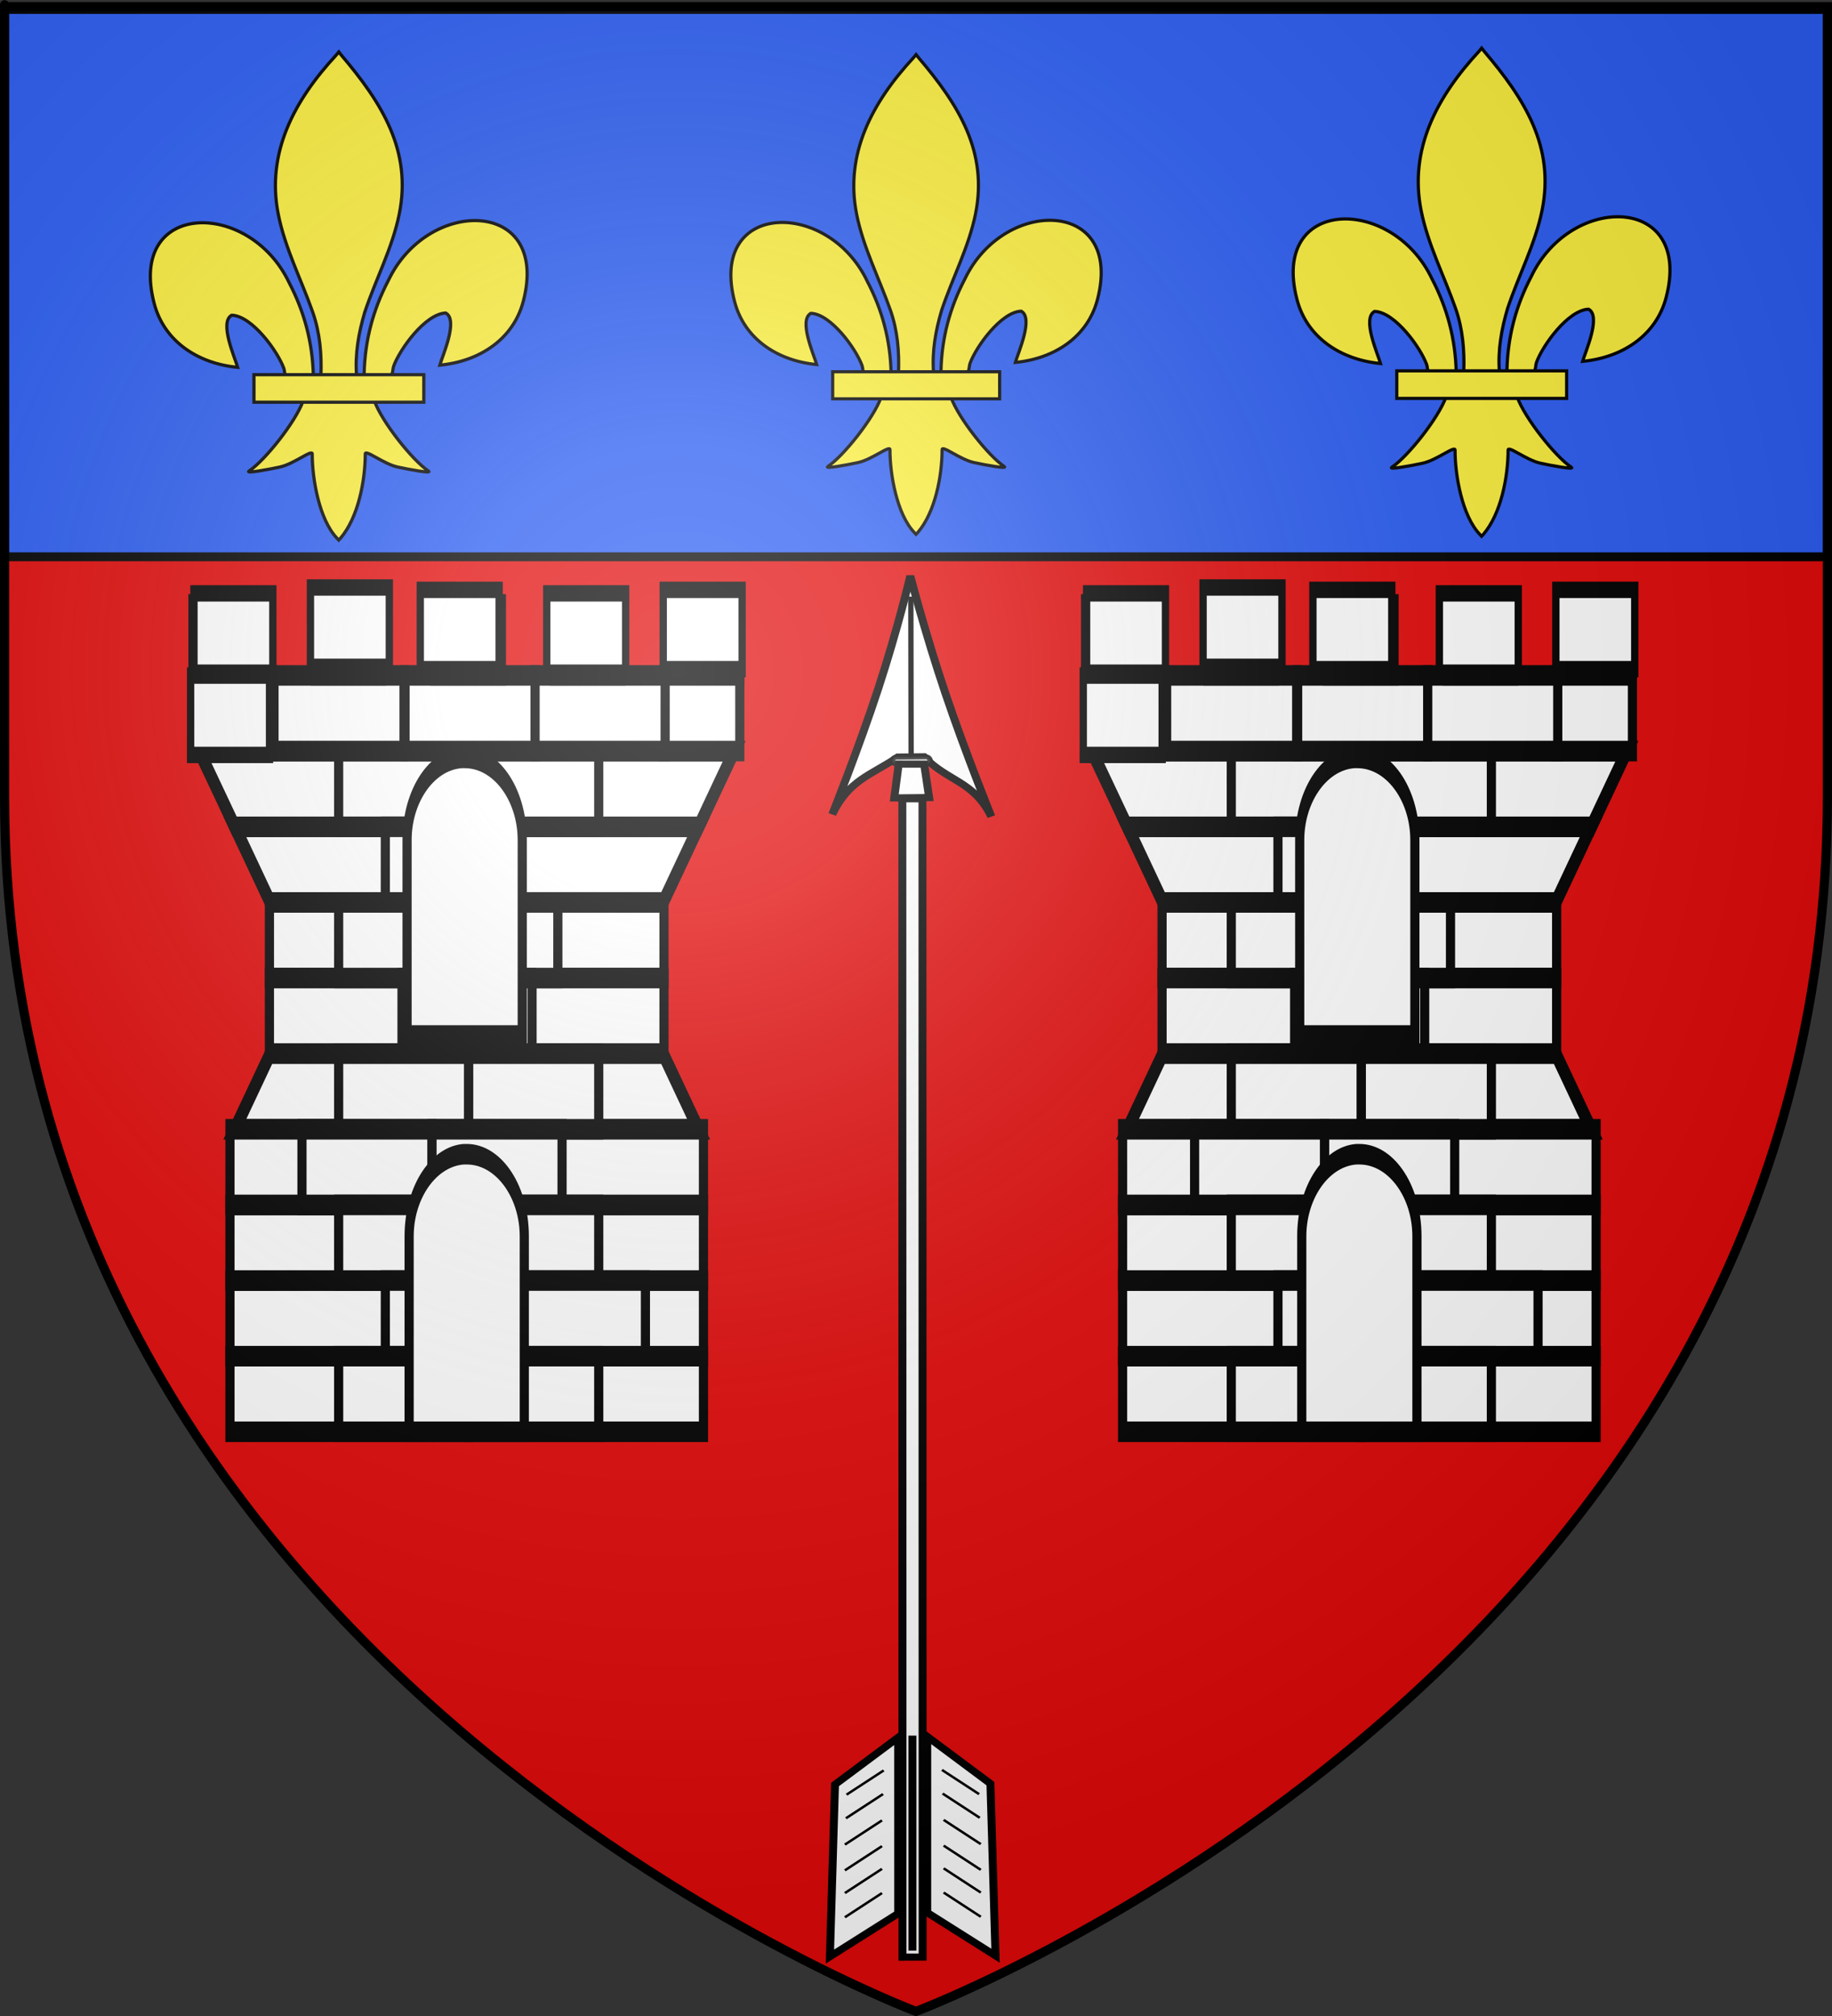 <?xml version="1.0" encoding="UTF-8" standalone="no"?>
<svg
   xmlns:dc="http://purl.org/dc/elements/1.1/"
   xmlns:cc="http://web.resource.org/cc/"
   xmlns:rdf="http://www.w3.org/1999/02/22-rdf-syntax-ns#"
   xmlns:svg="http://www.w3.org/2000/svg"
   xmlns="http://www.w3.org/2000/svg"
   xmlns:xlink="http://www.w3.org/1999/xlink"
   xmlns:sodipodi="http://sodipodi.sourceforge.net/DTD/sodipodi-0.dtd"
   xmlns:inkscape="http://www.inkscape.org/namespaces/inkscape"
   height="660"
   width="600"
   version="1.0"
   id="svg2"
   sodipodi:version="0.32"
   inkscape:version="0.45.1"
   sodipodi:docname="Blason ville fr La Flêche (Sarthe).svg"
   sodipodi:docbase="L:\Héraldique\Réalisations Perso\à charger"
   inkscape:export-filename="/Users/olivier/Desktop/Blason Rouge/Blason_Vide_3D.png"
   inkscape:export-xdpi="144"
   inkscape:export-ydpi="144"
   inkscape:output_extension="org.inkscape.output.svg.inkscape">
  <rect width="100%" height="100%" fill="#333333" stroke="none"/>
  <sodipodi:namedview
     inkscape:window-height="578"
     inkscape:window-width="800"
     inkscape:pageshadow="2"
     inkscape:pageopacity="0.0"
     guidetolerance="10.0"
     gridtolerance="10.0"
     objecttolerance="10.0"
     borderopacity="1.0"
     bordercolor="#666666"
     pagecolor="#ffffff"
     id="base"
     showgrid="false"
     height="660px"
     inkscape:zoom="0.57878788"
     inkscape:cx="300"
     inkscape:cy="295.31794"
     inkscape:window-x="0"
     inkscape:window-y="0"
     inkscape:current-layer="g17383" />
  <desc
     id="desc4">Flag of Canton of Valais (Wallis)</desc>
  <defs
     id="defs6">
    <linearGradient
       id="linearGradient2893">
      <stop
         style="stop-color:white;stop-opacity:0.314;"
         offset="0"
         id="stop2895" />
      <stop
         id="stop2897"
         offset="0.19"
         style="stop-color:white;stop-opacity:0.251;" />
      <stop
         style="stop-color:#6b6b6b;stop-opacity:0.125;"
         offset="0.6"
         id="stop2901" />
      <stop
         style="stop-color:black;stop-opacity:0.125;"
         offset="1"
         id="stop2899" />
    </linearGradient>
    <linearGradient
       id="linearGradient2885">
      <stop
         id="stop2887"
         offset="0"
         style="stop-color:white;stop-opacity:1;" />
      <stop
         style="stop-color:white;stop-opacity:1;"
         offset="0.229"
         id="stop2891" />
      <stop
         id="stop2889"
         offset="1"
         style="stop-color:black;stop-opacity:1;" />
    </linearGradient>
    <linearGradient
       id="linearGradient2955">
      <stop
         id="stop2867"
         offset="0"
         style="stop-color:#fd0000;stop-opacity:1;" />
      <stop
         style="stop-color:#e77275;stop-opacity:0.659;"
         offset="0.5"
         id="stop2873" />
      <stop
         style="stop-color:black;stop-opacity:0.323;"
         offset="1"
         id="stop2959" />
    </linearGradient>
    <radialGradient
       inkscape:collect="always"
       xlink:href="#linearGradient2955"
       id="radialGradient2961"
       cx="225.524"
       cy="218.901"
       fx="225.524"
       fy="218.901"
       r="300"
       gradientTransform="matrix(-4.167939e-4,2.183,-1.884,-3.599562e-4,615.597,-289.121)"
       gradientUnits="userSpaceOnUse" />
    <polygon
       id="star"
       transform="scale(53,53)"
       points="0,-1 0.588,0.809 -0.951,-0.309 0.951,-0.309 -0.588,0.809 0,-1 " />
    <clipPath
       id="clip">
      <path
         d="M 0,-200 L 0,600 L 300,600 L 300,-200 L 0,-200 z "
         id="path10" />
    </clipPath>
    <radialGradient
       inkscape:collect="always"
       xlink:href="#linearGradient2955"
       id="radialGradient1911"
       gradientUnits="userSpaceOnUse"
       gradientTransform="matrix(-4.167939e-4,2.183,-1.884,-3.599562e-4,615.597,-289.121)"
       cx="225.524"
       cy="218.901"
       fx="225.524"
       fy="218.901"
       r="300" />
    <radialGradient
       inkscape:collect="always"
       xlink:href="#linearGradient2955"
       id="radialGradient2865"
       gradientUnits="userSpaceOnUse"
       gradientTransform="matrix(0,1.749,-1.593,-1.049767e-7,551.788,-191.29)"
       cx="225.524"
       cy="218.901"
       fx="225.524"
       fy="218.901"
       r="300" />
    <radialGradient
       inkscape:collect="always"
       xlink:href="#linearGradient2955"
       id="radialGradient2871"
       gradientUnits="userSpaceOnUse"
       gradientTransform="matrix(0,1.386,-1.323,-5.741131e-8,-158.082,-109.541)"
       cx="225.524"
       cy="218.901"
       fx="225.524"
       fy="218.901"
       r="300" />
    <radialGradient
       inkscape:collect="always"
       xlink:href="#linearGradient2893"
       id="radialGradient3163"
       gradientUnits="userSpaceOnUse"
       gradientTransform="matrix(1.353,0,0,1.349,-77.629,-85.747)"
       cx="221.445"
       cy="226.331"
       fx="221.445"
       fy="226.331"
       r="300" />
    <linearGradient
       id="linearGradient2569">
      <stop
         style="stop-color:white;stop-opacity:0.314"
         offset="0"
         id="stop2571" />
      <stop
         style="stop-color:white;stop-opacity:0.251"
         offset="0.19"
         id="stop2573" />
      <stop
         style="stop-color:#6b6b6b;stop-opacity:0.125"
         offset="0.6"
         id="stop2575" />
      <stop
         style="stop-color:black;stop-opacity:0.125"
         offset="1"
         id="stop2577" />
    </linearGradient>
    <linearGradient
       id="linearGradient2561">
      <stop
         style="stop-color:white;stop-opacity:1"
         offset="0"
         id="stop2563" />
      <stop
         style="stop-color:white;stop-opacity:1"
         offset="0.229"
         id="stop2565" />
      <stop
         style="stop-color:black;stop-opacity:1"
         offset="1"
         id="stop2567" />
    </linearGradient>
    <linearGradient
       id="linearGradient2553">
      <stop
         style="stop-color:#fd0000;stop-opacity:1"
         offset="0"
         id="stop2555" />
      <stop
         style="stop-color:#e77275;stop-opacity:0.659"
         offset="0.5"
         id="stop2557" />
      <stop
         style="stop-color:black;stop-opacity:0.323"
         offset="1"
         id="stop2559" />
    </linearGradient>
    <radialGradient
       cx="225.524"
       cy="218.901"
       r="300"
       fx="225.524"
       fy="218.901"
       id="radialGradient2551"
       xlink:href="#linearGradient2955"
       gradientUnits="userSpaceOnUse"
       gradientTransform="matrix(-4.167939e-4,2.183,-1.884,-3.599562e-4,615.597,-289.121)" />
    <polygon
       points="0,-1 0.588,0.809 -0.951,-0.309 0.951,-0.309 -0.588,0.809 0,-1 "
       transform="scale(53,53)"
       id="polygon2549" />
    <clipPath
       id="clipPath2545">
      <path
         d="M 0,-200 L 0,600 L 300,600 L 300,-200 L 0,-200 z "
         id="path2547" />
    </clipPath>
    <radialGradient
       cx="225.524"
       cy="218.901"
       r="300"
       fx="225.524"
       fy="218.901"
       id="radialGradient2543"
       xlink:href="#linearGradient2955"
       gradientUnits="userSpaceOnUse"
       gradientTransform="matrix(-4.167939e-4,2.183,-1.884,-3.599562e-4,615.597,-289.121)" />
    <radialGradient
       cx="225.524"
       cy="218.901"
       r="300"
       fx="225.524"
       fy="218.901"
       id="radialGradient2541"
       xlink:href="#linearGradient2955"
       gradientUnits="userSpaceOnUse"
       gradientTransform="matrix(0,1.749,-1.593,-1.049767e-7,551.788,-191.29)" />
    <radialGradient
       cx="225.524"
       cy="218.901"
       r="300"
       fx="225.524"
       fy="218.901"
       id="radialGradient2539"
       xlink:href="#linearGradient2955"
       gradientUnits="userSpaceOnUse"
       gradientTransform="matrix(0,1.386,-1.323,-5.741131e-8,-158.082,-109.541)" />
  </defs>
  <g
     inkscape:groupmode="layer"
     id="layer3"
     inkscape:label="Fond écu"
     style="display:inline"
     sodipodi:insensitive="true">
    <path
       id="path2855"
       style="fill:#e20909;fill-opacity:1;fill-rule:evenodd;stroke:none;stroke-width:1px;stroke-linecap:butt;stroke-linejoin:miter;stroke-opacity:1"
       d="M 300,658.5 C 300,658.5 598.5,546.18 598.5,260.728 C 598.5,-24.723 598.5,2.176 598.5,2.176 L 1.5,2.176 L 1.5,260.728 C 1.5,546.18 300,658.5 300,658.5 z "
       sodipodi:nodetypes="cccccc" />
    <g
       transform="translate(-0.113,1.645)"
       style="display:inline"
       id="g11954">
      <g
         transform="translate(0.111,-0.686)"
         id="layer5">
        <g
           transform="matrix(1.001,0,0,1.001,-7.8621957e-2,2.2801412e-2)"
           style="fill:#2b5df2;fill-opacity:1;display:inline"
           id="g2341">
          <rect
             width="596.466"
             height="179.009"
             x="1.532"
             y="2.114"
             style="opacity:1;fill:#2b5df2;fill-opacity:1;fill-rule:nonzero;stroke:#000000;stroke-width:2.902;stroke-miterlimit:4;stroke-dasharray:none;stroke-opacity:1"
             id="rect2230" />
        </g>
        <g
           transform="matrix(0.172,0,0,0.172,238.178,15.692)"
           id="g1878">
          <path
             d="M 407.029,608.699 C 408.454,546.743 423.78,489.16 452.319,434.591 C 527.033,277.405 755.239,281.159 704.934,473.402 C 686.397,544.241 623.425,585.876 548.615,593.017 C 554.015,574.352 583.715,508.365 559.74,495.455 C 521.401,496.904 473.795,563.161 462.347,594.756 C 460.694,599.292 461.156,604.534 459.311,608.996"
             style="opacity:1;fill:#fcef3c;fill-opacity:1;fill-rule:evenodd;stroke:#000000;stroke-width:6;stroke-linecap:butt;stroke-linejoin:miter;stroke-miterlimit:4;stroke-dasharray:none;stroke-opacity:1;display:inline"
             id="path1876" />
          <g
             transform="translate(-38.532,-48.577)"
             style="opacity:1;display:inline"
             id="g3327">
            <g
               transform="translate(0,4)"
               style="fill:#fcef3c;fill-opacity:1;stroke:#000000;stroke-width:6;stroke-miterlimit:4;stroke-dasharray:none;stroke-opacity:1"
               id="g13018">
              <path
                 d="M 350.523,657.372 C 349.098,595.416 333.772,537.833 305.233,483.264 C 230.519,326.078 2.313,329.832 52.618,522.075 C 71.155,592.914 134.127,634.549 208.937,641.69 C 203.537,623.025 173.837,557.038 197.813,544.128 C 236.151,545.577 283.757,611.833 295.205,643.429 C 296.858,647.965 296.396,653.207 298.241,657.669"
                 style="fill:#fcef3c;fill-opacity:1;fill-rule:evenodd;stroke:#000000;stroke-width:6;stroke-linecap:butt;stroke-linejoin:miter;stroke-miterlimit:4;stroke-dasharray:none;stroke-opacity:1"
                 id="path1902" />
              <path
                 d="M 393.626,57.12 C 314.912,141.97 262.061,240.082 284.845,355.151 C 297.414,418.635 327.886,477.431 349.376,538.589 C 362.812,576.959 366.248,617.041 364.657,657.37 L 431.438,657.37 C 428.242,616.744 435.245,577.372 446.72,538.589 C 467.194,477.051 498.345,418.683 511.251,355.151 C 535.379,236.372 478.744,146.792 402.813,57.495 L 398.173,51.577 L 393.626,57.12 z "
                 style="fill:#fcef3c;fill-opacity:1;fill-rule:nonzero;stroke:#000000;stroke-width:6;stroke-linecap:butt;stroke-linejoin:miter;stroke-miterlimit:4;stroke-dasharray:none;stroke-opacity:1"
                 id="path3734" />
              <path
                 d="M 331.345,704.401 C 317.383,743.531 260.456,815.193 230.22,835.62 C 222.377,840.918 267.706,832.569 288.001,828.12 C 314.62,822.286 349.218,793.923 348.407,803.933 C 348.332,849.771 361.218,926.257 394.813,961.401 L 397.995,964.789 L 401.282,961.401 C 434.86,922.23 447.52,853.359 447.688,803.933 C 446.877,793.923 481.476,822.286 508.095,828.12 C 528.39,832.569 573.718,840.918 565.876,835.62 C 535.639,815.193 478.744,743.531 464.782,704.401 L 331.345,704.401 z "
                 style="fill:#fcef3c;fill-opacity:1;fill-rule:evenodd;stroke:#000000;stroke-width:6;stroke-linecap:butt;stroke-linejoin:miter;stroke-miterlimit:4;stroke-dasharray:none;stroke-opacity:1"
                 id="path6395" />
              <rect
                 width="317.888"
                 height="51.503"
                 x="239.352"
                 y="655.379"
                 style="fill:#fcef3c;fill-opacity:1;stroke:#000000;stroke-width:6;stroke-miterlimit:4;stroke-dasharray:none;stroke-opacity:1"
                 id="rect4623" />
            </g>
          </g>
        </g>
        <g
           transform="matrix(0.175,0,0,0.175,422.321,13.566)"
           id="g3362">
          <path
             d="M 407.029,608.699 C 408.454,546.743 423.78,489.16 452.319,434.591 C 527.033,277.405 755.239,281.159 704.934,473.402 C 686.397,544.241 623.425,585.876 548.615,593.017 C 554.015,574.352 583.715,508.365 559.74,495.455 C 521.401,496.904 473.795,563.161 462.347,594.756 C 460.694,599.292 461.156,604.534 459.311,608.996"
             style="opacity:1;fill:#fcef3c;fill-opacity:1;fill-rule:evenodd;stroke:#000000;stroke-width:6;stroke-linecap:butt;stroke-linejoin:miter;stroke-miterlimit:4;stroke-dasharray:none;stroke-opacity:1;display:inline"
             id="path3364" />
          <g
             transform="translate(-38.532,-48.577)"
             style="opacity:1;display:inline"
             id="g3366">
            <g
               transform="translate(0,4)"
               style="fill:#fcef3c;fill-opacity:1;stroke:#000000;stroke-width:6;stroke-miterlimit:4;stroke-dasharray:none;stroke-opacity:1"
               id="g3368">
              <path
                 d="M 350.523,657.372 C 349.098,595.416 333.772,537.833 305.233,483.264 C 230.519,326.078 2.313,329.832 52.618,522.075 C 71.155,592.914 134.127,634.549 208.937,641.69 C 203.537,623.025 173.837,557.038 197.813,544.128 C 236.151,545.577 283.757,611.833 295.205,643.429 C 296.858,647.965 296.396,653.207 298.241,657.669"
                 style="fill:#fcef3c;fill-opacity:1;fill-rule:evenodd;stroke:#000000;stroke-width:6;stroke-linecap:butt;stroke-linejoin:miter;stroke-miterlimit:4;stroke-dasharray:none;stroke-opacity:1"
                 id="path3370" />
              <path
                 d="M 393.626,57.12 C 314.912,141.97 262.061,240.082 284.845,355.151 C 297.414,418.635 327.886,477.431 349.376,538.589 C 362.812,576.959 366.248,617.041 364.657,657.37 L 431.438,657.37 C 428.242,616.744 435.245,577.372 446.72,538.589 C 467.194,477.051 498.345,418.683 511.251,355.151 C 535.379,236.372 478.744,146.792 402.813,57.495 L 398.173,51.577 L 393.626,57.12 z "
                 style="fill:#fcef3c;fill-opacity:1;fill-rule:nonzero;stroke:#000000;stroke-width:6;stroke-linecap:butt;stroke-linejoin:miter;stroke-miterlimit:4;stroke-dasharray:none;stroke-opacity:1"
                 id="path3372" />
              <path
                 d="M 331.345,704.401 C 317.383,743.531 260.456,815.193 230.22,835.62 C 222.377,840.918 267.706,832.569 288.001,828.12 C 314.62,822.286 349.218,793.923 348.407,803.933 C 348.332,849.771 361.218,926.257 394.813,961.401 L 397.995,964.789 L 401.282,961.401 C 434.86,922.23 447.52,853.359 447.688,803.933 C 446.877,793.923 481.476,822.286 508.095,828.12 C 528.39,832.569 573.718,840.918 565.876,835.62 C 535.639,815.193 478.744,743.531 464.782,704.401 L 331.345,704.401 z "
                 style="fill:#fcef3c;fill-opacity:1;fill-rule:evenodd;stroke:#000000;stroke-width:6;stroke-linecap:butt;stroke-linejoin:miter;stroke-miterlimit:4;stroke-dasharray:none;stroke-opacity:1"
                 id="path3374" />
              <rect
                 width="317.888"
                 height="51.503"
                 x="239.352"
                 y="655.379"
                 style="fill:#fcef3c;fill-opacity:1;stroke:#000000;stroke-width:6;stroke-miterlimit:4;stroke-dasharray:none;stroke-opacity:1"
                 id="rect3376" />
            </g>
          </g>
        </g>
        <g
           transform="matrix(0.175,0,0,0.175,48.03,14.814)"
           id="g3378">
          <path
             d="M 407.029,608.699 C 408.454,546.743 423.78,489.16 452.319,434.591 C 527.033,277.405 755.239,281.159 704.934,473.402 C 686.397,544.241 623.425,585.876 548.615,593.017 C 554.015,574.352 583.715,508.365 559.74,495.455 C 521.401,496.904 473.795,563.161 462.347,594.756 C 460.694,599.292 461.156,604.534 459.311,608.996"
             style="opacity:1;fill:#fcef3c;fill-opacity:1;fill-rule:evenodd;stroke:#000000;stroke-width:6;stroke-linecap:butt;stroke-linejoin:miter;stroke-miterlimit:4;stroke-dasharray:none;stroke-opacity:1;display:inline"
             id="path3380" />
          <g
             transform="translate(-38.532,-48.577)"
             style="opacity:1;display:inline"
             id="g3382">
            <g
               transform="translate(0,4)"
               style="fill:#fcef3c;fill-opacity:1;stroke:#000000;stroke-width:6;stroke-miterlimit:4;stroke-dasharray:none;stroke-opacity:1"
               id="g3384">
              <path
                 d="M 350.523,657.372 C 349.098,595.416 333.772,537.833 305.233,483.264 C 230.519,326.078 2.313,329.832 52.618,522.075 C 71.155,592.914 134.127,634.549 208.937,641.69 C 203.537,623.025 173.837,557.038 197.813,544.128 C 236.151,545.577 283.757,611.833 295.205,643.429 C 296.858,647.965 296.396,653.207 298.241,657.669"
                 style="fill:#fcef3c;fill-opacity:1;fill-rule:evenodd;stroke:#000000;stroke-width:6;stroke-linecap:butt;stroke-linejoin:miter;stroke-miterlimit:4;stroke-dasharray:none;stroke-opacity:1"
                 id="path3386" />
              <path
                 d="M 393.626,57.12 C 314.912,141.97 262.061,240.082 284.845,355.151 C 297.414,418.635 327.886,477.431 349.376,538.589 C 362.812,576.959 366.248,617.041 364.657,657.37 L 431.438,657.37 C 428.242,616.744 435.245,577.372 446.72,538.589 C 467.194,477.051 498.345,418.683 511.251,355.151 C 535.379,236.372 478.744,146.792 402.813,57.495 L 398.173,51.577 L 393.626,57.12 z "
                 style="fill:#fcef3c;fill-opacity:1;fill-rule:nonzero;stroke:#000000;stroke-width:6;stroke-linecap:butt;stroke-linejoin:miter;stroke-miterlimit:4;stroke-dasharray:none;stroke-opacity:1"
                 id="path3388" />
              <path
                 d="M 331.345,704.401 C 317.383,743.531 260.456,815.193 230.22,835.62 C 222.377,840.918 267.706,832.569 288.001,828.12 C 314.62,822.286 349.218,793.923 348.407,803.933 C 348.332,849.771 361.218,926.257 394.813,961.401 L 397.995,964.789 L 401.282,961.401 C 434.86,922.23 447.52,853.359 447.688,803.933 C 446.877,793.923 481.476,822.286 508.095,828.12 C 528.39,832.569 573.718,840.918 565.876,835.62 C 535.639,815.193 478.744,743.531 464.782,704.401 L 331.345,704.401 z "
                 style="fill:#fcef3c;fill-opacity:1;fill-rule:evenodd;stroke:#000000;stroke-width:6;stroke-linecap:butt;stroke-linejoin:miter;stroke-miterlimit:4;stroke-dasharray:none;stroke-opacity:1"
                 id="path3390" />
              <rect
                 width="317.888"
                 height="51.503"
                 x="239.352"
                 y="655.379"
                 style="fill:#fcef3c;fill-opacity:1;stroke:#000000;stroke-width:6;stroke-miterlimit:4;stroke-dasharray:none;stroke-opacity:1"
                 id="rect3392" />
            </g>
          </g>
        </g>
      </g>
    </g>
  </g>
  <g
     inkscape:groupmode="layer"
     id="layer4"
     inkscape:label="Meubles">
    <g
       id="g3645"
       inkscape:label="Calque 1"
       transform="translate(-117.596,-235.493)">
      <g
         transform="translate(109.318,303.367)"
         id="g7133"
         sodipodi:insensitive="true" />
    </g>
    <g
       style="display:inline"
       id="g17383">
      <g
         id="g2352">
        <g
           transform="matrix(0.394,0,0,0.883,-12.649,402.206)"
           id="g5981">
          <rect
             width="91.848"
             height="28.037"
             x="260.562"
             y="19.275"
             style="opacity:1;color:#000000;fill:#ffffff;fill-opacity:1;fill-rule:nonzero;stroke:#000000;stroke-width:7.616;stroke-linecap:butt;stroke-linejoin:miter;marker:none;marker-start:none;marker-mid:none;marker-end:none;stroke-miterlimit:4;stroke-dasharray:none;stroke-dashoffset:0;stroke-opacity:1;visibility:visible;display:inline;overflow:visible"
             id="rect5567" />
          <rect
             width="327.984"
             height="28.037"
             x="256.066"
             y="-120.912"
             style="opacity:1;color:#000000;fill:#ffffff;fill-opacity:1;fill-rule:nonzero;stroke:#000000;stroke-width:7.616;stroke-linecap:butt;stroke-linejoin:miter;marker:none;marker-start:none;marker-mid:none;marker-end:none;stroke-miterlimit:4;stroke-dasharray:none;stroke-dashoffset:0;stroke-opacity:1;visibility:visible;display:inline;overflow:visible"
             id="rect2814" />
          <rect
             width="327.984"
             height="28.037"
             x="256.066"
             y="-92.875"
             style="opacity:1;color:#000000;fill:#ffffff;fill-opacity:1;fill-rule:nonzero;stroke:#000000;stroke-width:7.616;stroke-linecap:butt;stroke-linejoin:miter;marker:none;marker-start:none;marker-mid:none;marker-end:none;stroke-miterlimit:4;stroke-dasharray:none;stroke-dashoffset:0;stroke-opacity:1;visibility:visible;display:inline;overflow:visible"
             id="rect3723" />
          <path
             d="M 227.29,-36.8 L 256.827,-64.837 L 583.289,-64.837 L 612.826,-36.8 L 227.29,-36.8 z "
             style="opacity:1;color:#000000;fill:#ffffff;fill-opacity:1;fill-rule:nonzero;stroke:#000000;stroke-width:7.616;stroke-linecap:butt;stroke-linejoin:miter;marker:none;marker-start:none;marker-mid:none;marker-end:none;stroke-miterlimit:4;stroke-dasharray:none;stroke-dashoffset:0;stroke-opacity:1;visibility:visible;display:inline;overflow:visible"
             id="path3725" />
          <rect
             width="393.591"
             height="28.037"
             x="223.262"
             y="47.313"
             style="opacity:1;color:#000000;fill:#ffffff;fill-opacity:1;fill-rule:nonzero;stroke:#000000;stroke-width:7.616;stroke-linecap:butt;stroke-linejoin:miter;marker:none;marker-start:none;marker-mid:none;marker-end:none;stroke-miterlimit:4;stroke-dasharray:none;stroke-dashoffset:0;stroke-opacity:1;visibility:visible;display:inline;overflow:visible"
             id="rect1920" />
          <rect
             width="393.591"
             height="28.037"
             x="223.262"
             y="19.275"
             style="opacity:1;color:#000000;fill:#ffffff;fill-opacity:1;fill-rule:nonzero;stroke:#000000;stroke-width:7.616;stroke-linecap:butt;stroke-linejoin:miter;marker:none;marker-start:none;marker-mid:none;marker-end:none;stroke-miterlimit:4;stroke-dasharray:none;stroke-dashoffset:0;stroke-opacity:1;visibility:visible;display:inline;overflow:visible"
             id="rect5497" />
          <rect
             width="393.591"
             height="28.037"
             x="223.262"
             y="-8.762"
             style="opacity:1;color:#000000;fill:#ffffff;fill-opacity:1;fill-rule:nonzero;stroke:#000000;stroke-width:7.616;stroke-linecap:butt;stroke-linejoin:miter;marker:none;marker-start:none;marker-mid:none;marker-end:none;stroke-miterlimit:4;stroke-dasharray:none;stroke-dashoffset:0;stroke-opacity:1;visibility:visible;display:inline;overflow:visible"
             id="rect5499" />
          <rect
             width="393.591"
             height="28.037"
             x="223.262"
             y="-36.8"
             style="opacity:1;color:#000000;fill:#ffffff;fill-opacity:1;fill-rule:nonzero;stroke:#000000;stroke-width:7.616;stroke-linecap:butt;stroke-linejoin:miter;marker:none;marker-start:none;marker-mid:none;marker-end:none;stroke-miterlimit:4;stroke-dasharray:none;stroke-dashoffset:0;stroke-opacity:1;visibility:visible;display:inline;overflow:visible"
             id="rect5501" />
          <path
             d="M 227.29,-148.95 L 256.827,-120.912 L 583.289,-120.912 L 612.826,-148.95 L 227.29,-148.95 z "
             style="opacity:1;color:#000000;fill:#ffffff;fill-opacity:1;fill-rule:nonzero;stroke:#000000;stroke-width:7.616;stroke-linecap:butt;stroke-linejoin:miter;marker:none;marker-start:none;marker-mid:none;marker-end:none;stroke-miterlimit:4;stroke-dasharray:none;stroke-dashoffset:0;stroke-opacity:1;visibility:visible;display:inline;overflow:visible"
             id="rect3710" />
          <path
             d="M 197.71,-176.987 L 227.333,-148.95 L 612.869,-148.95 L 642.406,-176.987 L 197.71,-176.987 z "
             style="opacity:1;color:#000000;fill:#ffffff;fill-opacity:1;fill-rule:nonzero;stroke:#000000;stroke-width:7.616;stroke-linecap:butt;stroke-linejoin:miter;marker:none;marker-start:none;marker-mid:none;marker-end:none;stroke-miterlimit:4;stroke-dasharray:none;stroke-dashoffset:0;stroke-opacity:1;visibility:visible;display:inline;overflow:visible"
             id="path5523" />
          <rect
             width="108.099"
             height="28.037"
             x="313.605"
             y="-176.987"
             style="opacity:1;color:#000000;fill:#ffffff;fill-opacity:1;fill-rule:nonzero;stroke:#000000;stroke-width:7.616;stroke-linecap:butt;stroke-linejoin:miter;marker:none;marker-start:none;marker-mid:none;marker-end:none;stroke-miterlimit:4;stroke-dasharray:none;stroke-dashoffset:0;stroke-opacity:1;visibility:visible;display:inline;overflow:visible"
             id="rect5517" />
          <rect
             width="108.099"
             height="28.037"
             x="421.704"
             y="-176.987"
             style="opacity:1;color:#000000;fill:#ffffff;fill-opacity:1;fill-rule:nonzero;stroke:#000000;stroke-width:7.616;stroke-linecap:butt;stroke-linejoin:miter;marker:none;marker-start:none;marker-mid:none;marker-end:none;stroke-miterlimit:4;stroke-dasharray:none;stroke-dashoffset:0;stroke-opacity:1;visibility:visible;display:inline;overflow:visible"
             id="rect5519" />
          <rect
             width="108.099"
             height="28.037"
             x="352.409"
             y="-148.95"
             style="opacity:1;color:#000000;fill:#ffffff;fill-opacity:1;fill-rule:nonzero;stroke:#000000;stroke-width:7.616;stroke-linecap:butt;stroke-linejoin:miter;marker:none;marker-start:none;marker-mid:none;marker-end:none;stroke-miterlimit:4;stroke-dasharray:none;stroke-dashoffset:0;stroke-opacity:1;visibility:visible;display:inline;overflow:visible"
             id="rect5525" />
          <rect
             width="108.099"
             height="28.037"
             x="313.605"
             y="-120.912"
             style="opacity:1;color:#000000;fill:#ffffff;fill-opacity:1;fill-rule:nonzero;stroke:#000000;stroke-width:7.616;stroke-linecap:butt;stroke-linejoin:miter;marker:none;marker-start:none;marker-mid:none;marker-end:none;stroke-miterlimit:4;stroke-dasharray:none;stroke-dashoffset:0;stroke-opacity:1;visibility:visible;display:inline;overflow:visible"
             id="rect5527" />
          <rect
             width="74.119"
             height="28.037"
             x="421.704"
             y="-120.912"
             style="opacity:1;color:#000000;fill:#ffffff;fill-opacity:1;fill-rule:nonzero;stroke:#000000;stroke-width:7.616;stroke-linecap:butt;stroke-linejoin:miter;marker:none;marker-start:none;marker-mid:none;marker-end:none;stroke-miterlimit:4;stroke-dasharray:none;stroke-dashoffset:0;stroke-opacity:1;visibility:visible;display:inline;overflow:visible"
             id="rect5529" />
          <rect
             width="108.099"
             height="28.037"
             x="366.268"
             y="-92.875"
             style="opacity:1;color:#000000;fill:#ffffff;fill-opacity:1;fill-rule:nonzero;stroke:#000000;stroke-width:7.616;stroke-linecap:butt;stroke-linejoin:miter;marker:none;marker-start:none;marker-mid:none;marker-end:none;stroke-miterlimit:4;stroke-dasharray:none;stroke-dashoffset:0;stroke-opacity:1;visibility:visible;display:inline;overflow:visible"
             id="rect5531" />
          <rect
             width="108.099"
             height="28.037"
             x="313.605"
             y="-64.837"
             style="opacity:1;color:#000000;fill:#ffffff;fill-opacity:1;fill-rule:nonzero;stroke:#000000;stroke-width:7.616;stroke-linecap:butt;stroke-linejoin:miter;marker:none;marker-start:none;marker-mid:none;marker-end:none;stroke-miterlimit:4;stroke-dasharray:none;stroke-dashoffset:0;stroke-opacity:1;visibility:visible;display:inline;overflow:visible"
             id="rect5533" />
          <rect
             width="108.099"
             height="28.037"
             x="421.704"
             y="-64.837"
             style="opacity:1;color:#000000;fill:#ffffff;fill-opacity:1;fill-rule:nonzero;stroke:#000000;stroke-width:7.616;stroke-linecap:butt;stroke-linejoin:miter;marker:none;marker-start:none;marker-mid:none;marker-end:none;stroke-miterlimit:4;stroke-dasharray:none;stroke-dashoffset:0;stroke-opacity:1;visibility:visible;display:inline;overflow:visible"
             id="rect5535" />
          <rect
             width="108.099"
             height="28.037"
             x="283.115"
             y="-36.8"
             style="opacity:1;color:#000000;fill:#ffffff;fill-opacity:1;fill-rule:nonzero;stroke:#000000;stroke-width:7.616;stroke-linecap:butt;stroke-linejoin:miter;marker:none;marker-start:none;marker-mid:none;marker-end:none;stroke-miterlimit:4;stroke-dasharray:none;stroke-dashoffset:0;stroke-opacity:1;visibility:visible;display:inline;overflow:visible"
             id="rect5547" />
          <rect
             width="108.099"
             height="28.037"
             x="391.214"
             y="-36.8"
             style="opacity:1;color:#000000;fill:#ffffff;fill-opacity:1;fill-rule:nonzero;stroke:#000000;stroke-width:7.616;stroke-linecap:butt;stroke-linejoin:miter;marker:none;marker-start:none;marker-mid:none;marker-end:none;stroke-miterlimit:4;stroke-dasharray:none;stroke-dashoffset:0;stroke-opacity:1;visibility:visible;display:inline;overflow:visible"
             id="rect5549" />
          <rect
             width="108.099"
             height="28.037"
             x="313.605"
             y="-8.762"
             style="opacity:1;color:#000000;fill:#ffffff;fill-opacity:1;fill-rule:nonzero;stroke:#000000;stroke-width:7.616;stroke-linecap:butt;stroke-linejoin:miter;marker:none;marker-start:none;marker-mid:none;marker-end:none;stroke-miterlimit:4;stroke-dasharray:none;stroke-dashoffset:0;stroke-opacity:1;visibility:visible;display:inline;overflow:visible"
             id="rect5551" />
          <rect
             width="108.099"
             height="28.037"
             x="421.704"
             y="-8.762"
             style="opacity:1;color:#000000;fill:#ffffff;fill-opacity:1;fill-rule:nonzero;stroke:#000000;stroke-width:7.616;stroke-linecap:butt;stroke-linejoin:miter;marker:none;marker-start:none;marker-mid:none;marker-end:none;stroke-miterlimit:4;stroke-dasharray:none;stroke-dashoffset:0;stroke-opacity:1;visibility:visible;display:inline;overflow:visible"
             id="rect5553" />
          <rect
             width="108.099"
             height="28.037"
             x="352.409"
             y="19.275"
             style="opacity:1;color:#000000;fill:#ffffff;fill-opacity:1;fill-rule:nonzero;stroke:#000000;stroke-width:7.616;stroke-linecap:butt;stroke-linejoin:miter;marker:none;marker-start:none;marker-mid:none;marker-end:none;stroke-miterlimit:4;stroke-dasharray:none;stroke-dashoffset:0;stroke-opacity:1;visibility:visible;display:inline;overflow:visible"
             id="rect5561" />
          <rect
             width="108.099"
             height="28.037"
             x="460.509"
             y="19.275"
             style="opacity:1;color:#000000;fill:#ffffff;fill-opacity:1;fill-rule:nonzero;stroke:#000000;stroke-width:7.616;stroke-linecap:butt;stroke-linejoin:miter;marker:none;marker-start:none;marker-mid:none;marker-end:none;stroke-miterlimit:4;stroke-dasharray:none;stroke-dashoffset:0;stroke-opacity:1;visibility:visible;display:inline;overflow:visible"
             id="rect5563" />
          <rect
             width="108.099"
             height="28.037"
             x="313.605"
             y="47.313"
             style="opacity:1;color:#000000;fill:#ffffff;fill-opacity:1;fill-rule:nonzero;stroke:#000000;stroke-width:7.616;stroke-linecap:butt;stroke-linejoin:miter;marker:none;marker-start:none;marker-mid:none;marker-end:none;stroke-miterlimit:4;stroke-dasharray:none;stroke-dashoffset:0;stroke-opacity:1;visibility:visible;display:inline;overflow:visible"
             id="rect5569" />
          <rect
             width="108.099"
             height="28.037"
             x="421.704"
             y="47.313"
             style="opacity:1;color:#000000;fill:#ffffff;fill-opacity:1;fill-rule:nonzero;stroke:#000000;stroke-width:7.616;stroke-linecap:butt;stroke-linejoin:miter;marker:none;marker-start:none;marker-mid:none;marker-end:none;stroke-miterlimit:4;stroke-dasharray:none;stroke-dashoffset:0;stroke-opacity:1;visibility:visible;display:inline;overflow:visible"
             id="rect5571" />
          <path
             d="M 417.636,-27.561 C 392.357,-26.745 372.193,-13.399 372.193,2.878 L 372.193,75.35 L 467.923,75.35 L 467.923,2.878 C 467.923,-13.924 446.48,-27.561 420.058,-27.561 C 419.232,-27.561 418.452,-27.587 417.636,-27.561 z "
             style="opacity:1;color:#000000;fill:#ffffff;fill-opacity:1;fill-rule:nonzero;stroke:#000000;stroke-width:7.616;stroke-linecap:butt;stroke-linejoin:miter;marker:none;marker-start:none;marker-mid:none;marker-end:none;stroke-miterlimit:4;stroke-dasharray:none;stroke-dashoffset:0;stroke-opacity:1;visibility:visible;display:inline;overflow:visible"
             id="path5659" />
          <rect
             width="108.099"
             height="28.037"
             x="368.785"
             y="-205.077"
             style="opacity:1;color:#000000;fill:#ffffff;fill-opacity:1;fill-rule:nonzero;stroke:#000000;stroke-width:7.616;stroke-linecap:butt;stroke-linejoin:miter;marker:none;marker-start:none;marker-mid:none;marker-end:none;stroke-miterlimit:4;stroke-dasharray:none;stroke-dashoffset:0;stroke-opacity:1;visibility:visible;display:inline;overflow:visible"
             id="rect10244" />
          <rect
             width="63.506"
             height="28.05"
             x="583.554"
             y="-205.077"
             style="opacity:1;color:#000000;fill:#ffffff;fill-opacity:1;fill-rule:nonzero;stroke:#000000;stroke-width:7.616;stroke-linecap:butt;stroke-linejoin:miter;marker:none;marker-start:none;marker-mid:none;marker-end:none;stroke-miterlimit:4;stroke-dasharray:none;stroke-dashoffset:0;stroke-opacity:1;visibility:visible;display:inline;overflow:visible"
             id="rect10246" />
          <rect
             width="108.099"
             height="28.037"
             x="476.884"
             y="-205.077"
             style="opacity:1;color:#000000;fill:#ffffff;fill-opacity:1;fill-rule:nonzero;stroke:#000000;stroke-width:7.616;stroke-linecap:butt;stroke-linejoin:miter;marker:none;marker-start:none;marker-mid:none;marker-end:none;stroke-miterlimit:4;stroke-dasharray:none;stroke-dashoffset:0;stroke-opacity:1;visibility:visible;display:inline;overflow:visible"
             id="rect10248" />
          <rect
             width="108.099"
             height="28.037"
             x="259.867"
             y="-205.077"
             style="opacity:1;color:#000000;fill:#ffffff;fill-opacity:1;fill-rule:nonzero;stroke:#000000;stroke-width:7.616;stroke-linecap:butt;stroke-linejoin:miter;marker:none;marker-start:none;marker-mid:none;marker-end:none;stroke-miterlimit:4;stroke-dasharray:none;stroke-dashoffset:0;stroke-opacity:1;visibility:visible;display:inline;overflow:visible"
             id="rect10250" />
          <rect
             width="66.558"
             height="27.987"
             x="192.489"
             y="-205.065"
             style="opacity:1;color:#000000;fill:#fcef3c;fill-opacity:0;fill-rule:nonzero;stroke:#000000;stroke-width:7.616;stroke-linecap:butt;stroke-linejoin:miter;marker:none;marker-start:none;marker-mid:none;marker-end:none;stroke-miterlimit:4;stroke-dasharray:none;stroke-dashoffset:0;stroke-opacity:1;visibility:visible;display:inline;overflow:visible"
             id="rect15097" />
          <path
             d="M 415.924,-174.497 C 390.645,-173.682 370.48,-160.336 370.48,-144.059 L 370.48,-71.586 L 466.211,-71.586 L 466.211,-144.059 C 466.211,-160.861 444.768,-174.497 418.346,-174.497 C 417.52,-174.497 416.74,-174.524 415.924,-174.497 z "
             style="opacity:1;color:#000000;fill:#ffffff;fill-opacity:1;fill-rule:nonzero;stroke:#000000;stroke-width:7.616;stroke-linecap:butt;stroke-linejoin:miter;marker:none;marker-start:none;marker-mid:none;marker-end:none;stroke-miterlimit:4;stroke-dasharray:none;stroke-dashoffset:0;stroke-opacity:1;visibility:visible;display:inline;overflow:visible"
             id="path5935" />
          <path
             d="M 393.714,-205.115 L 393.714,-231.4 L 448.888,-231.4 L 448.888,-205.115 L 393.714,-205.115 z "
             style="opacity:1;fill:none;fill-opacity:0;fill-rule:evenodd;stroke:#000000;stroke-width:7.616;stroke-linecap:butt;stroke-linejoin:miter;stroke-miterlimit:4;stroke-dasharray:none;stroke-opacity:1;display:inline"
             id="path10228" />
          <path
             d="M 493.027,-205.115 L 548.201,-205.115 L 548.201,-231.4 L 493.027,-231.4 L 493.027,-205.115 z "
             style="opacity:1;fill:none;fill-opacity:0;fill-rule:evenodd;stroke:#000000;stroke-width:7.616;stroke-linecap:butt;stroke-linejoin:miter;stroke-miterlimit:4;stroke-dasharray:none;stroke-opacity:1;display:inline"
             id="path10230" />
          <path
             d="M 591.851,-205.349 L 647.025,-205.349 L 647.025,-231.634 L 591.851,-231.634 L 591.851,-205.349 z "
             style="opacity:1;fill:none;fill-opacity:0;fill-rule:evenodd;stroke:#000000;stroke-width:7.616;stroke-linecap:butt;stroke-linejoin:miter;stroke-miterlimit:4;stroke-dasharray:none;stroke-opacity:1;display:inline"
             id="path10232" />
          <path
             d="M 349.575,-205.115 L 349.575,-231.4 L 294.401,-231.4 L 294.401,-205.115 L 349.575,-205.115 z "
             style="opacity:1;fill:#ffffff;fill-opacity:0;fill-rule:evenodd;stroke:#000000;stroke-width:7.616;stroke-linecap:butt;stroke-linejoin:miter;stroke-miterlimit:4;stroke-dasharray:none;stroke-opacity:1;display:inline"
             id="path10234" />
          <path
             d="M 246.583,-205.115 L 192.498,-205.132 L 192.498,-231.418 L 246.583,-231.4 L 246.583,-205.115 z "
             style="opacity:1;fill:#ffffff;fill-opacity:0;fill-rule:evenodd;stroke:#000000;stroke-width:7.616;stroke-linecap:butt;stroke-linejoin:miter;stroke-miterlimit:4;stroke-dasharray:none;stroke-opacity:1;display:inline"
             id="path10236" />
          <rect
             width="65.573"
             height="29.405"
             x="190.57"
             y="-205.009"
             style="opacity:1;color:#000000;fill:#ffffff;fill-opacity:1;fill-rule:nonzero;stroke:#000000;stroke-width:6.075;stroke-linecap:butt;stroke-linejoin:miter;marker:none;marker-start:none;marker-mid:none;marker-end:none;stroke-miterlimit:4;stroke-dasharray:none;stroke-dashoffset:0;stroke-opacity:1;visibility:visible;display:inline;overflow:visible"
             id="rect2912" />
          <rect
             width="65.573"
             height="29.405"
             x="193.336"
             y="-235.5"
             style="opacity:1;color:#000000;fill:#ffffff;fill-opacity:1;fill-rule:nonzero;stroke:#000000;stroke-width:6.075;stroke-linecap:butt;stroke-linejoin:miter;marker:none;marker-start:none;marker-mid:none;marker-end:none;stroke-miterlimit:4;stroke-dasharray:none;stroke-dashoffset:0;stroke-opacity:1;visibility:visible;display:inline;overflow:visible"
             id="rect2914" />
          <rect
             width="65.573"
             height="29.405"
             x="290.162"
             y="-237.678"
             style="opacity:1;color:#000000;fill:#ffffff;fill-opacity:1;fill-rule:nonzero;stroke:#000000;stroke-width:6.075;stroke-linecap:butt;stroke-linejoin:miter;marker:none;marker-start:none;marker-mid:none;marker-end:none;stroke-miterlimit:4;stroke-dasharray:none;stroke-dashoffset:0;stroke-opacity:1;visibility:visible;display:inline;overflow:visible"
             id="rect2916" />
          <rect
             width="65.573"
             height="29.405"
             x="381.455"
             y="-236.807"
             style="opacity:1;color:#000000;fill:#ffffff;fill-opacity:1;fill-rule:nonzero;stroke:#000000;stroke-width:6.075;stroke-linecap:butt;stroke-linejoin:miter;marker:none;marker-start:none;marker-mid:none;marker-end:none;stroke-miterlimit:4;stroke-dasharray:none;stroke-dashoffset:0;stroke-opacity:1;visibility:visible;display:inline;overflow:visible"
             id="rect2918" />
          <rect
             width="65.573"
             height="29.405"
             x="486.58"
             y="-235.5"
             style="opacity:1;color:#000000;fill:#ffffff;fill-opacity:1;fill-rule:nonzero;stroke:#000000;stroke-width:6.075;stroke-linecap:butt;stroke-linejoin:miter;marker:none;marker-start:none;marker-mid:none;marker-end:none;stroke-miterlimit:4;stroke-dasharray:none;stroke-dashoffset:0;stroke-opacity:1;visibility:visible;display:inline;overflow:visible"
             id="rect2920" />
          <rect
             width="65.573"
             height="29.405"
             x="583.406"
             y="-236.807"
             style="opacity:1;color:#000000;fill:#ffffff;fill-opacity:1;fill-rule:nonzero;stroke:#000000;stroke-width:6.075;stroke-linecap:butt;stroke-linejoin:miter;marker:none;marker-start:none;marker-mid:none;marker-end:none;stroke-miterlimit:4;stroke-dasharray:none;stroke-dashoffset:0;stroke-opacity:1;visibility:visible;display:inline;overflow:visible"
             id="rect2922" />
        </g>
        <g
           transform="matrix(0.394,0,0,0.883,279.698,402.206)"
           style="display:inline"
           id="g12011">
          <rect
             width="91.848"
             height="28.037"
             x="260.562"
             y="19.275"
             style="opacity:1;color:#000000;fill:#ffffff;fill-opacity:1;fill-rule:nonzero;stroke:#000000;stroke-width:7.616;stroke-linecap:butt;stroke-linejoin:miter;marker:none;marker-start:none;marker-mid:none;marker-end:none;stroke-miterlimit:4;stroke-dasharray:none;stroke-dashoffset:0;stroke-opacity:1;visibility:visible;display:inline;overflow:visible"
             id="rect12013" />
          <rect
             width="327.984"
             height="28.037"
             x="256.066"
             y="-120.912"
             style="opacity:1;color:#000000;fill:#ffffff;fill-opacity:1;fill-rule:nonzero;stroke:#000000;stroke-width:7.616;stroke-linecap:butt;stroke-linejoin:miter;marker:none;marker-start:none;marker-mid:none;marker-end:none;stroke-miterlimit:4;stroke-dasharray:none;stroke-dashoffset:0;stroke-opacity:1;visibility:visible;display:inline;overflow:visible"
             id="rect12015" />
          <rect
             width="327.984"
             height="28.037"
             x="256.066"
             y="-92.875"
             style="opacity:1;color:#000000;fill:#ffffff;fill-opacity:1;fill-rule:nonzero;stroke:#000000;stroke-width:7.616;stroke-linecap:butt;stroke-linejoin:miter;marker:none;marker-start:none;marker-mid:none;marker-end:none;stroke-miterlimit:4;stroke-dasharray:none;stroke-dashoffset:0;stroke-opacity:1;visibility:visible;display:inline;overflow:visible"
             id="rect12017" />
          <path
             d="M 227.29,-36.8 L 256.827,-64.837 L 583.289,-64.837 L 612.826,-36.8 L 227.29,-36.8 z "
             style="opacity:1;color:#000000;fill:#ffffff;fill-opacity:1;fill-rule:nonzero;stroke:#000000;stroke-width:7.616;stroke-linecap:butt;stroke-linejoin:miter;marker:none;marker-start:none;marker-mid:none;marker-end:none;stroke-miterlimit:4;stroke-dasharray:none;stroke-dashoffset:0;stroke-opacity:1;visibility:visible;display:inline;overflow:visible"
             id="path12019" />
          <rect
             width="393.591"
             height="28.037"
             x="223.262"
             y="47.313"
             style="opacity:1;color:#000000;fill:#ffffff;fill-opacity:1;fill-rule:nonzero;stroke:#000000;stroke-width:7.616;stroke-linecap:butt;stroke-linejoin:miter;marker:none;marker-start:none;marker-mid:none;marker-end:none;stroke-miterlimit:4;stroke-dasharray:none;stroke-dashoffset:0;stroke-opacity:1;visibility:visible;display:inline;overflow:visible"
             id="rect12021" />
          <rect
             width="393.591"
             height="28.037"
             x="223.262"
             y="19.275"
             style="opacity:1;color:#000000;fill:#ffffff;fill-opacity:1;fill-rule:nonzero;stroke:#000000;stroke-width:7.616;stroke-linecap:butt;stroke-linejoin:miter;marker:none;marker-start:none;marker-mid:none;marker-end:none;stroke-miterlimit:4;stroke-dasharray:none;stroke-dashoffset:0;stroke-opacity:1;visibility:visible;display:inline;overflow:visible"
             id="rect12023" />
          <rect
             width="393.591"
             height="28.037"
             x="223.262"
             y="-8.762"
             style="opacity:1;color:#000000;fill:#ffffff;fill-opacity:1;fill-rule:nonzero;stroke:#000000;stroke-width:7.616;stroke-linecap:butt;stroke-linejoin:miter;marker:none;marker-start:none;marker-mid:none;marker-end:none;stroke-miterlimit:4;stroke-dasharray:none;stroke-dashoffset:0;stroke-opacity:1;visibility:visible;display:inline;overflow:visible"
             id="rect12025" />
          <rect
             width="393.591"
             height="28.037"
             x="223.262"
             y="-36.8"
             style="opacity:1;color:#000000;fill:#ffffff;fill-opacity:1;fill-rule:nonzero;stroke:#000000;stroke-width:7.616;stroke-linecap:butt;stroke-linejoin:miter;marker:none;marker-start:none;marker-mid:none;marker-end:none;stroke-miterlimit:4;stroke-dasharray:none;stroke-dashoffset:0;stroke-opacity:1;visibility:visible;display:inline;overflow:visible"
             id="rect12027" />
          <path
             d="M 227.29,-148.95 L 256.827,-120.912 L 583.289,-120.912 L 612.826,-148.95 L 227.29,-148.95 z "
             style="opacity:1;color:#000000;fill:#ffffff;fill-opacity:1;fill-rule:nonzero;stroke:#000000;stroke-width:7.616;stroke-linecap:butt;stroke-linejoin:miter;marker:none;marker-start:none;marker-mid:none;marker-end:none;stroke-miterlimit:4;stroke-dasharray:none;stroke-dashoffset:0;stroke-opacity:1;visibility:visible;display:inline;overflow:visible"
             id="path12029" />
          <path
             d="M 197.71,-176.987 L 227.333,-148.95 L 612.869,-148.95 L 642.406,-176.987 L 197.71,-176.987 z "
             style="opacity:1;color:#000000;fill:#ffffff;fill-opacity:1;fill-rule:nonzero;stroke:#000000;stroke-width:7.616;stroke-linecap:butt;stroke-linejoin:miter;marker:none;marker-start:none;marker-mid:none;marker-end:none;stroke-miterlimit:4;stroke-dasharray:none;stroke-dashoffset:0;stroke-opacity:1;visibility:visible;display:inline;overflow:visible"
             id="path12031" />
          <rect
             width="108.099"
             height="28.037"
             x="313.605"
             y="-176.987"
             style="opacity:1;color:#000000;fill:#ffffff;fill-opacity:1;fill-rule:nonzero;stroke:#000000;stroke-width:7.616;stroke-linecap:butt;stroke-linejoin:miter;marker:none;marker-start:none;marker-mid:none;marker-end:none;stroke-miterlimit:4;stroke-dasharray:none;stroke-dashoffset:0;stroke-opacity:1;visibility:visible;display:inline;overflow:visible"
             id="rect12033" />
          <rect
             width="108.099"
             height="28.037"
             x="421.704"
             y="-176.987"
             style="opacity:1;color:#000000;fill:#ffffff;fill-opacity:1;fill-rule:nonzero;stroke:#000000;stroke-width:7.616;stroke-linecap:butt;stroke-linejoin:miter;marker:none;marker-start:none;marker-mid:none;marker-end:none;stroke-miterlimit:4;stroke-dasharray:none;stroke-dashoffset:0;stroke-opacity:1;visibility:visible;display:inline;overflow:visible"
             id="rect12035" />
          <rect
             width="108.099"
             height="28.037"
             x="352.409"
             y="-148.95"
             style="opacity:1;color:#000000;fill:#ffffff;fill-opacity:1;fill-rule:nonzero;stroke:#000000;stroke-width:7.616;stroke-linecap:butt;stroke-linejoin:miter;marker:none;marker-start:none;marker-mid:none;marker-end:none;stroke-miterlimit:4;stroke-dasharray:none;stroke-dashoffset:0;stroke-opacity:1;visibility:visible;display:inline;overflow:visible"
             id="rect12037" />
          <rect
             width="108.099"
             height="28.037"
             x="313.605"
             y="-120.912"
             style="opacity:1;color:#000000;fill:#ffffff;fill-opacity:1;fill-rule:nonzero;stroke:#000000;stroke-width:7.616;stroke-linecap:butt;stroke-linejoin:miter;marker:none;marker-start:none;marker-mid:none;marker-end:none;stroke-miterlimit:4;stroke-dasharray:none;stroke-dashoffset:0;stroke-opacity:1;visibility:visible;display:inline;overflow:visible"
             id="rect12039" />
          <rect
             width="74.119"
             height="28.037"
             x="421.704"
             y="-120.912"
             style="opacity:1;color:#000000;fill:#ffffff;fill-opacity:1;fill-rule:nonzero;stroke:#000000;stroke-width:7.616;stroke-linecap:butt;stroke-linejoin:miter;marker:none;marker-start:none;marker-mid:none;marker-end:none;stroke-miterlimit:4;stroke-dasharray:none;stroke-dashoffset:0;stroke-opacity:1;visibility:visible;display:inline;overflow:visible"
             id="rect12041" />
          <rect
             width="108.099"
             height="28.037"
             x="366.268"
             y="-92.875"
             style="opacity:1;color:#000000;fill:#ffffff;fill-opacity:1;fill-rule:nonzero;stroke:#000000;stroke-width:7.616;stroke-linecap:butt;stroke-linejoin:miter;marker:none;marker-start:none;marker-mid:none;marker-end:none;stroke-miterlimit:4;stroke-dasharray:none;stroke-dashoffset:0;stroke-opacity:1;visibility:visible;display:inline;overflow:visible"
             id="rect12043" />
          <rect
             width="108.099"
             height="28.037"
             x="313.605"
             y="-64.837"
             style="opacity:1;color:#000000;fill:#ffffff;fill-opacity:1;fill-rule:nonzero;stroke:#000000;stroke-width:7.616;stroke-linecap:butt;stroke-linejoin:miter;marker:none;marker-start:none;marker-mid:none;marker-end:none;stroke-miterlimit:4;stroke-dasharray:none;stroke-dashoffset:0;stroke-opacity:1;visibility:visible;display:inline;overflow:visible"
             id="rect12045" />
          <rect
             width="108.099"
             height="28.037"
             x="421.704"
             y="-64.837"
             style="opacity:1;color:#000000;fill:#ffffff;fill-opacity:1;fill-rule:nonzero;stroke:#000000;stroke-width:7.616;stroke-linecap:butt;stroke-linejoin:miter;marker:none;marker-start:none;marker-mid:none;marker-end:none;stroke-miterlimit:4;stroke-dasharray:none;stroke-dashoffset:0;stroke-opacity:1;visibility:visible;display:inline;overflow:visible"
             id="rect12047" />
          <rect
             width="108.099"
             height="28.037"
             x="283.115"
             y="-36.8"
             style="opacity:1;color:#000000;fill:#ffffff;fill-opacity:1;fill-rule:nonzero;stroke:#000000;stroke-width:7.616;stroke-linecap:butt;stroke-linejoin:miter;marker:none;marker-start:none;marker-mid:none;marker-end:none;stroke-miterlimit:4;stroke-dasharray:none;stroke-dashoffset:0;stroke-opacity:1;visibility:visible;display:inline;overflow:visible"
             id="rect12049" />
          <rect
             width="108.099"
             height="28.037"
             x="391.214"
             y="-36.8"
             style="opacity:1;color:#000000;fill:#ffffff;fill-opacity:1;fill-rule:nonzero;stroke:#000000;stroke-width:7.616;stroke-linecap:butt;stroke-linejoin:miter;marker:none;marker-start:none;marker-mid:none;marker-end:none;stroke-miterlimit:4;stroke-dasharray:none;stroke-dashoffset:0;stroke-opacity:1;visibility:visible;display:inline;overflow:visible"
             id="rect12051" />
          <rect
             width="108.099"
             height="28.037"
             x="313.605"
             y="-8.762"
             style="opacity:1;color:#000000;fill:#ffffff;fill-opacity:1;fill-rule:nonzero;stroke:#000000;stroke-width:7.616;stroke-linecap:butt;stroke-linejoin:miter;marker:none;marker-start:none;marker-mid:none;marker-end:none;stroke-miterlimit:4;stroke-dasharray:none;stroke-dashoffset:0;stroke-opacity:1;visibility:visible;display:inline;overflow:visible"
             id="rect12053" />
          <rect
             width="108.099"
             height="28.037"
             x="421.704"
             y="-8.762"
             style="opacity:1;color:#000000;fill:#ffffff;fill-opacity:1;fill-rule:nonzero;stroke:#000000;stroke-width:7.616;stroke-linecap:butt;stroke-linejoin:miter;marker:none;marker-start:none;marker-mid:none;marker-end:none;stroke-miterlimit:4;stroke-dasharray:none;stroke-dashoffset:0;stroke-opacity:1;visibility:visible;display:inline;overflow:visible"
             id="rect12055" />
          <rect
             width="108.099"
             height="28.037"
             x="352.409"
             y="19.275"
             style="opacity:1;color:#000000;fill:#ffffff;fill-opacity:1;fill-rule:nonzero;stroke:#000000;stroke-width:7.616;stroke-linecap:butt;stroke-linejoin:miter;marker:none;marker-start:none;marker-mid:none;marker-end:none;stroke-miterlimit:4;stroke-dasharray:none;stroke-dashoffset:0;stroke-opacity:1;visibility:visible;display:inline;overflow:visible"
             id="rect12057" />
          <rect
             width="108.099"
             height="28.037"
             x="460.509"
             y="19.275"
             style="opacity:1;color:#000000;fill:#ffffff;fill-opacity:1;fill-rule:nonzero;stroke:#000000;stroke-width:7.616;stroke-linecap:butt;stroke-linejoin:miter;marker:none;marker-start:none;marker-mid:none;marker-end:none;stroke-miterlimit:4;stroke-dasharray:none;stroke-dashoffset:0;stroke-opacity:1;visibility:visible;display:inline;overflow:visible"
             id="rect12059" />
          <rect
             width="108.099"
             height="28.037"
             x="313.605"
             y="47.313"
             style="opacity:1;color:#000000;fill:#ffffff;fill-opacity:1;fill-rule:nonzero;stroke:#000000;stroke-width:7.616;stroke-linecap:butt;stroke-linejoin:miter;marker:none;marker-start:none;marker-mid:none;marker-end:none;stroke-miterlimit:4;stroke-dasharray:none;stroke-dashoffset:0;stroke-opacity:1;visibility:visible;display:inline;overflow:visible"
             id="rect12061" />
          <rect
             width="108.099"
             height="28.037"
             x="421.704"
             y="47.313"
             style="opacity:1;color:#000000;fill:#ffffff;fill-opacity:1;fill-rule:nonzero;stroke:#000000;stroke-width:7.616;stroke-linecap:butt;stroke-linejoin:miter;marker:none;marker-start:none;marker-mid:none;marker-end:none;stroke-miterlimit:4;stroke-dasharray:none;stroke-dashoffset:0;stroke-opacity:1;visibility:visible;display:inline;overflow:visible"
             id="rect12063" />
          <path
             d="M 417.636,-27.561 C 392.357,-26.745 372.193,-13.399 372.193,2.878 L 372.193,75.35 L 467.923,75.35 L 467.923,2.878 C 467.923,-13.924 446.48,-27.561 420.058,-27.561 C 419.232,-27.561 418.452,-27.587 417.636,-27.561 z "
             style="opacity:1;color:#000000;fill:#ffffff;fill-opacity:1;fill-rule:nonzero;stroke:#000000;stroke-width:7.616;stroke-linecap:butt;stroke-linejoin:miter;marker:none;marker-start:none;marker-mid:none;marker-end:none;stroke-miterlimit:4;stroke-dasharray:none;stroke-dashoffset:0;stroke-opacity:1;visibility:visible;display:inline;overflow:visible"
             id="path12065" />
          <rect
             width="108.099"
             height="28.037"
             x="368.785"
             y="-205.077"
             style="opacity:1;color:#000000;fill:#ffffff;fill-opacity:1;fill-rule:nonzero;stroke:#000000;stroke-width:7.616;stroke-linecap:butt;stroke-linejoin:miter;marker:none;marker-start:none;marker-mid:none;marker-end:none;stroke-miterlimit:4;stroke-dasharray:none;stroke-dashoffset:0;stroke-opacity:1;visibility:visible;display:inline;overflow:visible"
             id="rect12067" />
          <rect
             width="63.506"
             height="28.05"
             x="583.554"
             y="-205.077"
             style="opacity:1;color:#000000;fill:#ffffff;fill-opacity:1;fill-rule:nonzero;stroke:#000000;stroke-width:7.616;stroke-linecap:butt;stroke-linejoin:miter;marker:none;marker-start:none;marker-mid:none;marker-end:none;stroke-miterlimit:4;stroke-dasharray:none;stroke-dashoffset:0;stroke-opacity:1;visibility:visible;display:inline;overflow:visible"
             id="rect12069" />
          <rect
             width="108.099"
             height="28.037"
             x="476.884"
             y="-205.077"
             style="opacity:1;color:#000000;fill:#ffffff;fill-opacity:1;fill-rule:nonzero;stroke:#000000;stroke-width:7.616;stroke-linecap:butt;stroke-linejoin:miter;marker:none;marker-start:none;marker-mid:none;marker-end:none;stroke-miterlimit:4;stroke-dasharray:none;stroke-dashoffset:0;stroke-opacity:1;visibility:visible;display:inline;overflow:visible"
             id="rect12071" />
          <rect
             width="108.099"
             height="28.037"
             x="259.867"
             y="-205.077"
             style="opacity:1;color:#000000;fill:#ffffff;fill-opacity:1;fill-rule:nonzero;stroke:#000000;stroke-width:7.616;stroke-linecap:butt;stroke-linejoin:miter;marker:none;marker-start:none;marker-mid:none;marker-end:none;stroke-miterlimit:4;stroke-dasharray:none;stroke-dashoffset:0;stroke-opacity:1;visibility:visible;display:inline;overflow:visible"
             id="rect12073" />
          <rect
             width="66.558"
             height="27.987"
             x="192.489"
             y="-205.065"
             style="opacity:1;color:#000000;fill:#fcef3c;fill-opacity:0;fill-rule:nonzero;stroke:#000000;stroke-width:7.616;stroke-linecap:butt;stroke-linejoin:miter;marker:none;marker-start:none;marker-mid:none;marker-end:none;stroke-miterlimit:4;stroke-dasharray:none;stroke-dashoffset:0;stroke-opacity:1;visibility:visible;display:inline;overflow:visible"
             id="rect12075" />
          <path
             d="M 415.924,-174.497 C 390.645,-173.682 370.48,-160.336 370.48,-144.059 L 370.48,-71.586 L 466.211,-71.586 L 466.211,-144.059 C 466.211,-160.861 444.768,-174.497 418.346,-174.497 C 417.52,-174.497 416.74,-174.524 415.924,-174.497 z "
             style="opacity:1;color:#000000;fill:#ffffff;fill-opacity:1;fill-rule:nonzero;stroke:#000000;stroke-width:7.616;stroke-linecap:butt;stroke-linejoin:miter;marker:none;marker-start:none;marker-mid:none;marker-end:none;stroke-miterlimit:4;stroke-dasharray:none;stroke-dashoffset:0;stroke-opacity:1;visibility:visible;display:inline;overflow:visible"
             id="path12077" />
          <path
             d="M 393.714,-205.115 L 393.714,-231.4 L 448.888,-231.4 L 448.888,-205.115 L 393.714,-205.115 z "
             style="opacity:1;fill:none;fill-opacity:0;fill-rule:evenodd;stroke:#000000;stroke-width:7.616;stroke-linecap:butt;stroke-linejoin:miter;stroke-miterlimit:4;stroke-dasharray:none;stroke-opacity:1;display:inline"
             id="path12079" />
          <path
             d="M 493.027,-205.115 L 548.201,-205.115 L 548.201,-231.4 L 493.027,-231.4 L 493.027,-205.115 z "
             style="opacity:1;fill:none;fill-opacity:0;fill-rule:evenodd;stroke:#000000;stroke-width:7.616;stroke-linecap:butt;stroke-linejoin:miter;stroke-miterlimit:4;stroke-dasharray:none;stroke-opacity:1;display:inline"
             id="path12081" />
          <path
             d="M 591.851,-205.349 L 647.025,-205.349 L 647.025,-231.634 L 591.851,-231.634 L 591.851,-205.349 z "
             style="opacity:1;fill:none;fill-opacity:0;fill-rule:evenodd;stroke:#000000;stroke-width:7.616;stroke-linecap:butt;stroke-linejoin:miter;stroke-miterlimit:4;stroke-dasharray:none;stroke-opacity:1;display:inline"
             id="path12083" />
          <path
             d="M 349.575,-205.115 L 349.575,-231.4 L 294.401,-231.4 L 294.401,-205.115 L 349.575,-205.115 z "
             style="opacity:1;fill:#ffffff;fill-opacity:0;fill-rule:evenodd;stroke:#000000;stroke-width:7.616;stroke-linecap:butt;stroke-linejoin:miter;stroke-miterlimit:4;stroke-dasharray:none;stroke-opacity:1;display:inline"
             id="path12085" />
          <path
             d="M 246.583,-205.115 L 192.498,-205.132 L 192.498,-231.418 L 246.583,-231.4 L 246.583,-205.115 z "
             style="opacity:1;fill:#ffffff;fill-opacity:0;fill-rule:evenodd;stroke:#000000;stroke-width:7.616;stroke-linecap:butt;stroke-linejoin:miter;stroke-miterlimit:4;stroke-dasharray:none;stroke-opacity:1;display:inline"
             id="path12087" />
          <rect
             width="65.573"
             height="29.405"
             x="190.57"
             y="-205.009"
             style="opacity:1;color:#000000;fill:#ffffff;fill-opacity:1;fill-rule:nonzero;stroke:#000000;stroke-width:6.075;stroke-linecap:butt;stroke-linejoin:miter;marker:none;marker-start:none;marker-mid:none;marker-end:none;stroke-miterlimit:4;stroke-dasharray:none;stroke-dashoffset:0;stroke-opacity:1;visibility:visible;display:inline;overflow:visible"
             id="rect12089" />
          <rect
             width="65.573"
             height="29.405"
             x="193.336"
             y="-235.5"
             style="opacity:1;color:#000000;fill:#ffffff;fill-opacity:1;fill-rule:nonzero;stroke:#000000;stroke-width:6.075;stroke-linecap:butt;stroke-linejoin:miter;marker:none;marker-start:none;marker-mid:none;marker-end:none;stroke-miterlimit:4;stroke-dasharray:none;stroke-dashoffset:0;stroke-opacity:1;visibility:visible;display:inline;overflow:visible"
             id="rect12091" />
          <rect
             width="65.573"
             height="29.405"
             x="290.162"
             y="-237.678"
             style="opacity:1;color:#000000;fill:#ffffff;fill-opacity:1;fill-rule:nonzero;stroke:#000000;stroke-width:6.075;stroke-linecap:butt;stroke-linejoin:miter;marker:none;marker-start:none;marker-mid:none;marker-end:none;stroke-miterlimit:4;stroke-dasharray:none;stroke-dashoffset:0;stroke-opacity:1;visibility:visible;display:inline;overflow:visible"
             id="rect12093" />
          <rect
             width="65.573"
             height="29.405"
             x="381.455"
             y="-236.807"
             style="opacity:1;color:#000000;fill:#ffffff;fill-opacity:1;fill-rule:nonzero;stroke:#000000;stroke-width:6.075;stroke-linecap:butt;stroke-linejoin:miter;marker:none;marker-start:none;marker-mid:none;marker-end:none;stroke-miterlimit:4;stroke-dasharray:none;stroke-dashoffset:0;stroke-opacity:1;visibility:visible;display:inline;overflow:visible"
             id="rect12095" />
          <rect
             width="65.573"
             height="29.405"
             x="486.58"
             y="-235.5"
             style="opacity:1;color:#000000;fill:#ffffff;fill-opacity:1;fill-rule:nonzero;stroke:#000000;stroke-width:6.075;stroke-linecap:butt;stroke-linejoin:miter;marker:none;marker-start:none;marker-mid:none;marker-end:none;stroke-miterlimit:4;stroke-dasharray:none;stroke-dashoffset:0;stroke-opacity:1;visibility:visible;display:inline;overflow:visible"
             id="rect12097" />
          <rect
             width="65.573"
             height="29.405"
             x="583.406"
             y="-236.807"
             style="opacity:1;color:#000000;fill:#ffffff;fill-opacity:1;fill-rule:nonzero;stroke:#000000;stroke-width:6.075;stroke-linecap:butt;stroke-linejoin:miter;marker:none;marker-start:none;marker-mid:none;marker-end:none;stroke-miterlimit:4;stroke-dasharray:none;stroke-dashoffset:0;stroke-opacity:1;visibility:visible;display:inline;overflow:visible"
             id="rect12099" />
        </g>
        <g
           transform="matrix(0.868,0,0,0.778,57.726,163.767)"
           style="fill:#ffffff;display:inline"
           id="g12192">
          <g
             transform="matrix(0.948,7.11745e-3,-7.11745e-3,0.948,13.177,13.952)"
             style="fill:#ffffff"
             id="g1934">
            <path
               d="M 278.385,16.808 C 278.385,16.808 273.609,40.256 266.043,66.77 C 258.477,93.284 248.122,122.864 248.122,122.864 C 254.648,107.395 263.655,105.242 274.006,97.236 L 279.151,97.137 L 279.33,97.134 L 284.474,97.035 C 294.023,107.982 304.231,107.508 311.431,123.332 C 311.431,123.332 300.925,95.157 292.663,68.526 C 284.401,41.894 278.385,16.808 278.385,16.808 z "
               style="fill:#ffffff;fill-rule:evenodd;stroke:#000000;stroke-width:3.164;stroke-linecap:butt;stroke-linejoin:miter;stroke-miterlimit:4;stroke-dasharray:none;stroke-opacity:1"
               id="path2849" />
            <path
               d="M 278.664,25.969 L 279.316,97.131"
               style="fill:#ffffff;fill-rule:evenodd;stroke:#000000;stroke-width:2.109;stroke-linecap:butt;stroke-linejoin:miter;stroke-miterlimit:4;stroke-dasharray:none;stroke-opacity:1"
               id="path2851" />
            <rect
               width="14.984"
               height="3.123"
               ry="1.562"
               x="270.208"
               y="102.496"
               transform="matrix(1,-1.92694e-2,1.627078e-2,1,0,0)"
               style="opacity:0.9;fill:#ffffff;fill-opacity:1;stroke:#000000;stroke-width:2.109;stroke-miterlimit:4;stroke-dasharray:none;stroke-opacity:1"
               id="rect2853" />
            <path
               d="M 274.386,100.342 L 272.746,115.372 L 286.623,115.105 L 284.527,100.297 L 274.386,100.342 z "
               style="fill:#ffffff;fill-rule:evenodd;stroke:#000000;stroke-width:3.164;stroke-linecap:butt;stroke-linejoin:miter;stroke-miterlimit:4;stroke-dasharray:none;stroke-opacity:1"
               id="path2856" />
          </g>
          <rect
             width="487.421"
             height="7.594"
             x="-614.179"
             y="273.951"
             transform="matrix(-1.166679e-4,-1,1,-4.072234e-3,0,0)"
             style="fill:#ffffff;fill-opacity:1;fill-rule:evenodd;stroke:#000000;stroke-width:3;stroke-miterlimit:4;stroke-dasharray:none;stroke-dashoffset:0;stroke-opacity:1;display:inline"
             id="rect3781" />
          <g
             style="fill:#ffffff;fill-opacity:1"
             id="g1999">
            <g
               style="fill:#ffffff;fill-opacity:1;stroke:#000000;stroke-width:3"
               id="g1942">
              <path
                 d="M 272.405,594.687 L 246.633,612.835 L 248.555,540.426 L 272.397,520.611 L 272.405,594.687 z "
                 style="fill:#ffffff;fill-opacity:1;fill-rule:evenodd;stroke:#000000;stroke-width:3;stroke-linecap:butt;stroke-linejoin:miter;stroke-opacity:1;display:inline"
                 id="path3783" />
              <path
                 d="M 283.35,594.315 L 309.121,612.463 L 307.2,540.054 L 283.357,520.239 L 283.35,594.315 z "
                 style="fill:#ffffff;fill-opacity:1;fill-rule:evenodd;stroke:#000000;stroke-width:3;stroke-linecap:butt;stroke-linejoin:miter;stroke-opacity:1;display:inline"
                 id="path1930" />
              <path
                 d="M 277.761,519.846 L 277.761,610.309"
                 style="fill:#ffffff;fill-opacity:1;fill-rule:evenodd;stroke:#000000;stroke-width:3;stroke-linecap:butt;stroke-linejoin:miter;stroke-opacity:1"
                 id="path1932" />
            </g>
            <g
               style="fill:#ffffff;fill-opacity:1"
               id="g1977">
              <path
                 d="M 266.93,534.498 L 252.915,544.691"
                 style="fill:#ffffff;fill-opacity:1;fill-rule:evenodd;stroke:#000000;stroke-width:1px;stroke-linecap:butt;stroke-linejoin:miter;stroke-opacity:1"
                 id="path1965" />
              <path
                 d="M 266.681,544.446 L 252.665,554.639"
                 style="fill:#ffffff;fill-opacity:1;fill-rule:evenodd;stroke:#000000;stroke-width:1px;stroke-linecap:butt;stroke-linejoin:miter;stroke-opacity:1;display:inline"
                 id="path1967" />
              <path
                 d="M 266.293,555.521 L 252.278,565.714"
                 style="fill:#ffffff;fill-opacity:1;fill-rule:evenodd;stroke:#000000;stroke-width:1px;stroke-linecap:butt;stroke-linejoin:miter;stroke-opacity:1;display:inline"
                 id="path1969" />
              <path
                 d="M 266.293,566.351 L 252.278,576.544"
                 style="fill:#ffffff;fill-opacity:1;fill-rule:evenodd;stroke:#000000;stroke-width:1px;stroke-linecap:butt;stroke-linejoin:miter;stroke-opacity:1;display:inline"
                 id="path1971" />
              <path
                 d="M 266.293,575.907 L 252.278,586.1"
                 style="fill:#ffffff;fill-opacity:1;fill-rule:evenodd;stroke:#000000;stroke-width:1px;stroke-linecap:butt;stroke-linejoin:miter;stroke-opacity:1;display:inline"
                 id="path1973" />
              <path
                 d="M 266.293,586.1 L 252.278,596.293"
                 style="fill:#ffffff;fill-opacity:1;fill-rule:evenodd;stroke:#000000;stroke-width:1px;stroke-linecap:butt;stroke-linejoin:miter;stroke-opacity:1;display:inline"
                 id="path1975" />
            </g>
            <g
               transform="matrix(-1,0,0,1,555.84,-0.214)"
               style="fill:#ffffff;fill-opacity:1;display:inline"
               id="g1985">
              <path
                 d="M 266.93,534.498 L 252.915,544.691"
                 style="fill:#ffffff;fill-opacity:1;fill-rule:evenodd;stroke:#000000;stroke-width:1px;stroke-linecap:butt;stroke-linejoin:miter;stroke-opacity:1"
                 id="path1987" />
              <path
                 d="M 266.681,544.446 L 252.665,554.639"
                 style="fill:#ffffff;fill-opacity:1;fill-rule:evenodd;stroke:#000000;stroke-width:1px;stroke-linecap:butt;stroke-linejoin:miter;stroke-opacity:1;display:inline"
                 id="path1989" />
              <path
                 d="M 266.293,555.521 L 252.278,565.714"
                 style="fill:#ffffff;fill-opacity:1;fill-rule:evenodd;stroke:#000000;stroke-width:1px;stroke-linecap:butt;stroke-linejoin:miter;stroke-opacity:1;display:inline"
                 id="path1991" />
              <path
                 d="M 266.293,566.351 L 252.278,576.544"
                 style="fill:#ffffff;fill-opacity:1;fill-rule:evenodd;stroke:#000000;stroke-width:1px;stroke-linecap:butt;stroke-linejoin:miter;stroke-opacity:1;display:inline"
                 id="path1993" />
              <path
                 d="M 266.293,575.907 L 252.278,586.1"
                 style="fill:#ffffff;fill-opacity:1;fill-rule:evenodd;stroke:#000000;stroke-width:1px;stroke-linecap:butt;stroke-linejoin:miter;stroke-opacity:1;display:inline"
                 id="path1995" />
              <path
                 d="M 266.293,586.1 L 252.278,596.293"
                 style="fill:#ffffff;fill-opacity:1;fill-rule:evenodd;stroke:#000000;stroke-width:1px;stroke-linecap:butt;stroke-linejoin:miter;stroke-opacity:1;display:inline"
                 id="path1997" />
            </g>
          </g>
        </g>
      </g>
    </g>
  </g>
  <g
     inkscape:groupmode="layer"
     id="layer2"
     inkscape:label="Reflet final"
     sodipodi:insensitive="true">
    <path
       sodipodi:nodetypes="cccccc"
       d="M 300,658.5 C 300,658.5 598.5,546.18 598.5,260.728 C 598.5,-24.723 598.5,2.176 598.5,2.176 L 1.5,2.176 L 1.5,260.728 C 1.5,546.18 300,658.5 300,658.5 z "
       style="opacity:1;fill:url(#radialGradient3163);fill-opacity:1;fill-rule:evenodd;stroke:none;stroke-width:1px;stroke-linecap:butt;stroke-linejoin:miter;stroke-opacity:1"
       id="path2875"
       inkscape:export-xdpi="144"
       inkscape:export-ydpi="144" />
  </g>
  <g
     inkscape:groupmode="layer"
     id="layer1"
     inkscape:label="Contour final"
     sodipodi:insensitive="true">
    <path
       sodipodi:nodetypes="cccccc"
       d="M 300,658.5 C 300,658.5 1.5,546.18 1.5,260.728 C 1.5,-24.723 1.5,2.176 1.5,2.176 L 598.5,2.176 L 598.5,260.728 C 598.5,546.18 300,658.5 300,658.5 z "
       style="opacity:1;fill:none;fill-opacity:1;fill-rule:evenodd;stroke:#000000;stroke-width:3;stroke-linecap:butt;stroke-linejoin:miter;stroke-miterlimit:4;stroke-dasharray:none;stroke-opacity:1"
       id="path1411"
       inkscape:export-xdpi="144"
       inkscape:export-ydpi="144" />
  </g>
</svg>

